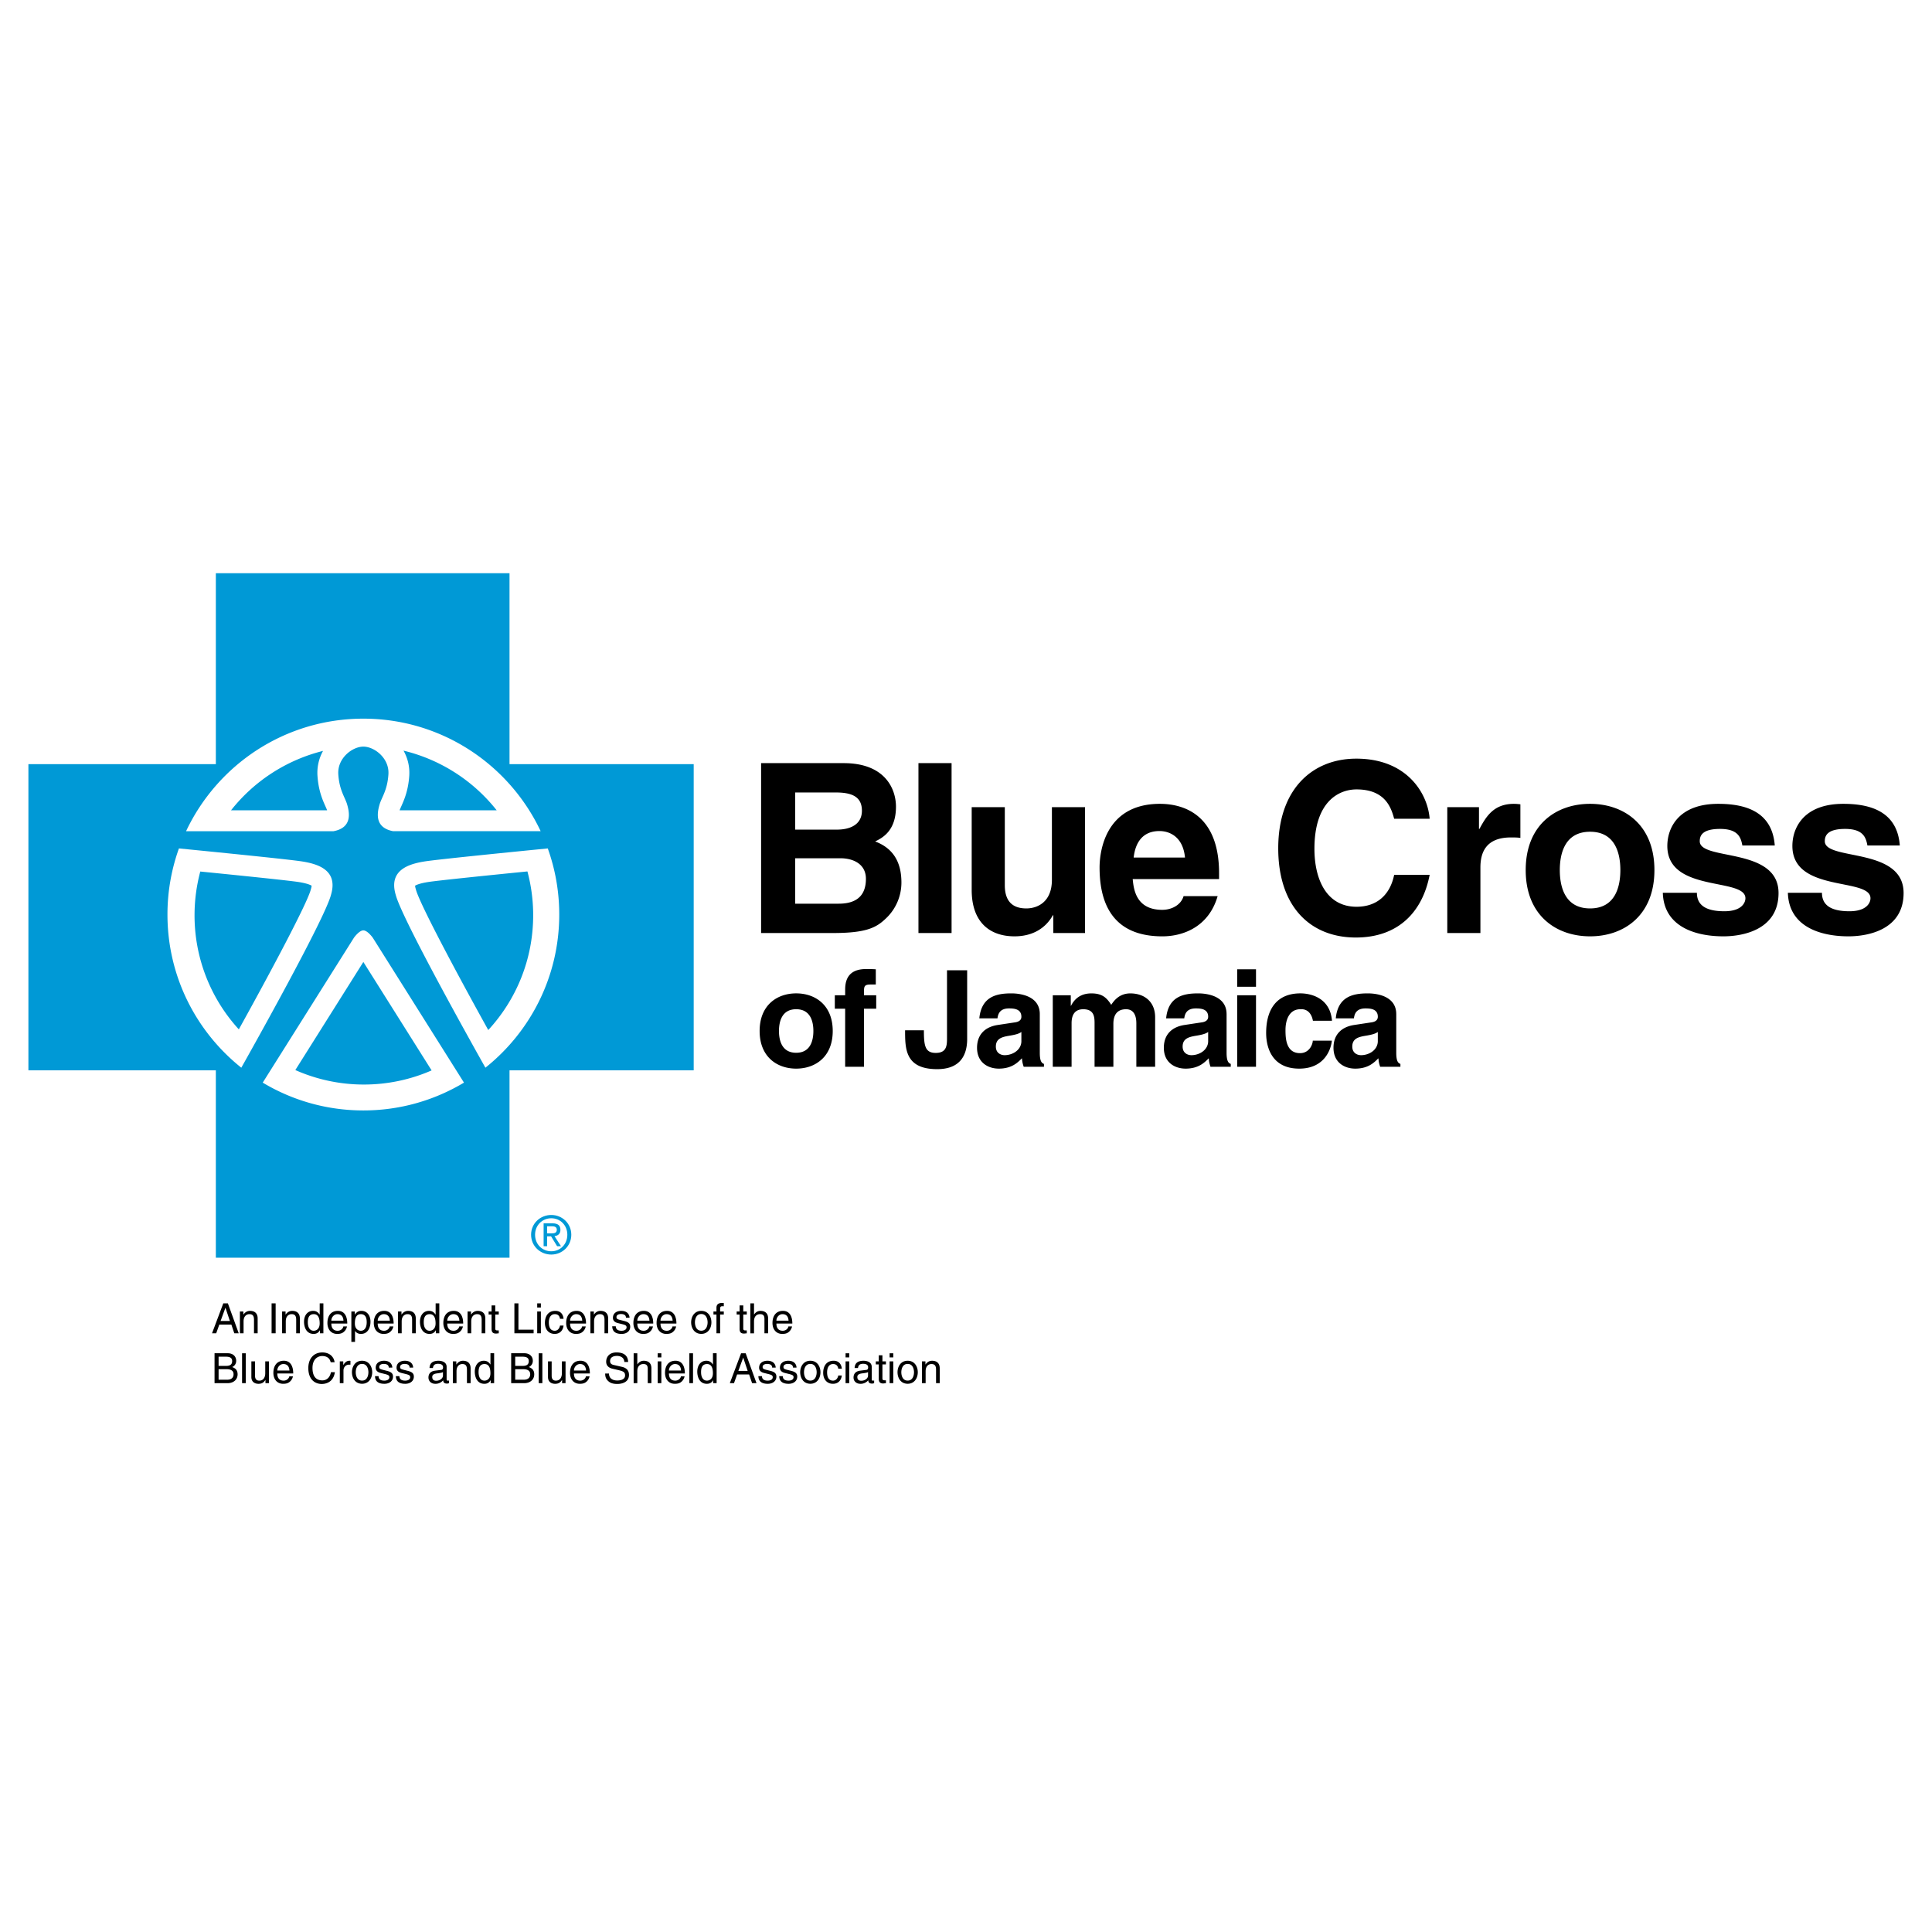 <svg xmlns="http://www.w3.org/2000/svg" width="2500" height="2500" viewBox="0 0 192.756 192.756"><g fill-rule="evenodd" clip-rule="evenodd"><path fill="#fff" d="M0 0h192.756v192.756H0V0z"/><path d="M79.335 85.628h4.509c1.275 0 2.549.566 2.549 2.054 0 1.724-.992 2.479-2.714 2.479h-4.344v-4.533zm-3.399 7.46h7.176c3.47 0 4.391-.591 5.359-1.535a4.926 4.926 0 0 0 1.464-3.493c0-1.676-.543-3.329-2.621-4.107.708-.354 2.077-1.039 2.077-3.471 0-1.747-1.062-4.344-5.217-4.344h-8.239v16.95h.001zm3.399-14.022h4.061c1.605 0 2.597.425 2.597 1.818 0 1.345-1.11 1.888-2.503 1.888h-4.154v-3.706h-.001zM94.939 93.088h-3.305v-16.95h3.305v16.95zM108.254 93.088h-3.164v-1.771h-.047c-.756 1.346-2.078 2.101-3.824 2.101-2.479 0-4.273-1.416-4.273-4.627V80.53h3.304v7.79c0 1.936 1.135 2.313 2.15 2.313 1.084 0 2.549-.614 2.549-2.856V80.53h3.305v12.558zM113.105 85.558c.188-1.652 1.016-2.644 2.572-2.644 1.062 0 2.361.614 2.549 2.644h-5.121zm4.981 3.848c-.26.897-1.203 1.369-2.125 1.369-2.668 0-2.855-2.125-2.951-3.069h8.617v-.59c0-5.736-3.424-6.917-5.902-6.917-5.5 0-6.02 4.839-6.02 6.35 0 5.17 2.715 6.87 6.256 6.87 2.148 0 4.65-.991 5.523-4.013h-3.398zM139.096 81.686c-.283-1.015-.826-2.927-3.754-2.927-1.699 0-4.201 1.133-4.201 5.925 0 3.045 1.203 5.783 4.201 5.783 1.961 0 3.328-1.109 3.754-3.186h3.541c-.707 3.682-3.115 6.255-7.365 6.255-4.508 0-7.742-3.045-7.742-8.899 0-5.926 3.422-8.947 7.789-8.947 5.076 0 7.129 3.494 7.318 5.996h-3.541zM144.396 80.53h3.162v2.171h.047c.686-1.275 1.441-2.502 3.447-2.502.213 0 .426.023.637.047v3.352c-.283-.047-.637-.047-.943-.047-2.574 0-3.045 1.605-3.045 2.998v6.54h-3.305V80.53zM161.664 86.809c0 1.605-.473 3.824-3.021 3.824s-3.021-2.219-3.021-3.824.473-3.825 3.021-3.825 3.021 2.22 3.021 3.825zm3.398 0c0-4.533-3.045-6.61-6.42-6.61-3.377 0-6.422 2.077-6.422 6.61 0 4.532 3.045 6.609 6.422 6.609 3.376 0 6.42-2.077 6.42-6.609zM173.834 84.354c-.143-.803-.426-1.653-2.221-1.653-1.793 0-2.029.685-2.029 1.228 0 1.983 7.861.542 7.861 5.169 0 3.66-3.541 4.32-5.5 4.32-2.857 0-5.949-.991-6.045-4.343h3.4c0 1.062.66 1.841 2.738 1.841 1.699 0 2.102-.826 2.102-1.298 0-2.101-7.791-.52-7.791-5.217 0-1.841 1.158-4.202 5.076-4.202 2.455 0 5.381.614 5.643 4.155h-3.234zM186.311 84.354c-.143-.803-.426-1.653-2.221-1.653-1.793 0-2.029.685-2.029 1.228 0 1.983 7.861.542 7.861 5.169 0 3.66-3.541 4.32-5.5 4.32-2.857 0-5.949-.991-6.045-4.343h3.4c0 1.062.66 1.841 2.738 1.841 1.699 0 2.102-.826 2.102-1.298 0-2.101-7.791-.52-7.791-5.217 0-1.841 1.158-4.202 5.076-4.202 2.455 0 5.381.614 5.641 4.155h-3.232zM81.151 102.863c0 .91-.269 2.172-1.716 2.172-1.448 0-1.716-1.262-1.716-2.172 0-.912.268-2.172 1.716-2.172 1.447 0 1.716 1.26 1.716 2.172zm1.931 0c0-2.574-1.729-3.754-3.646-3.754-1.918 0-3.647 1.18-3.647 3.754s1.729 3.754 3.647 3.754c1.916 0 3.646-1.179 3.646-3.754zM86.198 106.43h-1.877v-5.793H83.29v-1.34h1.032v-.576c0-1.475.805-2.039 2.092-2.039.549 0 .804.014.965.027v1.516h-.522c-.644 0-.657.201-.657.791v.281h1.22v1.34H86.2v5.793h-.002zM96.495 103.641c0 2.037-1.06 3.029-2.99 3.029-3.204 0-3.204-2.037-3.204-3.875h1.876c0 1.516.108 2.254 1.18 2.254 1.045 0 1.126-.672 1.126-1.408v-6.838h2.011v6.838h.001zM101.904 103.869c0 .869-.846 1.406-1.676 1.406-.361 0-.871-.201-.871-.857 0-.777.576-.953 1.273-1.072.777-.121 1.086-.242 1.273-.389v.912h.001zm1.836-2.695c0-1.756-1.836-2.064-2.842-2.064-1.461 0-2.977.309-3.191 2.492h1.811c.055-.414.215-.992 1.152-.992.482 0 1.234.041 1.234.832 0 .402-.361.523-.658.562l-1.688.256c-1.193.174-2.078.885-2.078 2.279 0 1.475 1.1 2.078 2.172 2.078 1.273 0 1.877-.59 2.305-1.033.041.402.068.51.176.846h2.023v-.283c-.229-.08-.416-.268-.416-1.111v-3.862zM115.25 106.43h-1.877v-4.332c0-1.059-.469-1.406-1.02-1.406-.938 0-1.271.615-1.271 1.461v4.277h-1.877v-4.291c0-.604 0-1.447-1.127-1.447-.885 0-1.166.615-1.166 1.393v4.346h-1.877v-7.133h1.797v1.045h.025c.242-.469.764-1.232 2.025-1.232 1.031 0 1.502.375 1.984 1.139.24-.348.764-1.139 1.902-1.139 1.395 0 2.48.816 2.48 2.387v4.932h.002zM120.539 103.869c0 .869-.844 1.406-1.676 1.406-.361 0-.871-.201-.871-.857 0-.777.576-.953 1.273-1.072.777-.121 1.086-.242 1.273-.389v.912h.001zm1.836-2.695c0-1.756-1.836-2.064-2.842-2.064-1.461 0-2.977.309-3.189 2.492h1.809c.055-.414.215-.992 1.154-.992.482 0 1.232.041 1.232.832 0 .402-.361.523-.656.562l-1.689.256c-1.193.174-2.078.885-2.078 2.279 0 1.475 1.1 2.078 2.172 2.078 1.273 0 1.877-.59 2.307-1.033.039.402.066.51.174.846h2.023v-.283c-.227-.08-.416-.268-.416-1.111v-3.862h-.001zM125.312 99.297v7.133h-1.877v-7.133h1.877zm0-.846h-1.877v-1.742h1.877v1.742zM132.881 103.828c-.068.736-.645 2.789-3.258 2.789-2.682 0-3.299-2.053-3.299-3.555 0-2.305 1.006-3.953 3.418-3.953 1.127 0 2.977.508 3.15 2.734h-1.902c-.08-.469-.375-1.207-1.248-1.152-1.18 0-1.488 1.18-1.488 2.064 0 .777.027 2.318 1.449 2.318.951 0 1.273-.912 1.273-1.246h1.905v.001zM137.465 103.869c0 .869-.844 1.406-1.676 1.406-.361 0-.871-.201-.871-.857 0-.777.576-.953 1.273-1.072.777-.121 1.086-.242 1.273-.389v.912h.001zm1.838-2.695c0-1.756-1.838-2.064-2.844-2.064-1.461 0-2.977.309-3.189 2.492h1.809c.055-.414.215-.992 1.154-.992.482 0 1.232.041 1.232.832 0 .402-.361.523-.656.562l-1.689.256c-1.193.174-2.078.885-2.078 2.279 0 1.475 1.1 2.078 2.172 2.078 1.273 0 1.877-.59 2.307-1.033.039.402.066.51.174.846h2.023v-.283c-.227-.08-.414-.268-.414-1.111v-3.862h-.001zM22.009 131.795l.478-1.314h.009l.44 1.314h-.927zm1.073.357l.295.871h.441l-1.082-2.988h-.458l-1.124 2.988h.416l.312-.871h1.2zM25.707 133.023h-.366v-1.34c0-.379-.108-.57-.466-.57-.208 0-.574.133-.574.725v1.186h-.366v-2.176h.345v.307h.008c.079-.115.283-.369.657-.369.337 0 .761.137.761.756v1.481h.001zM27.5 133.023h-.403v-2.988h.403v2.988zM29.917 133.023h-.366v-1.34c0-.379-.108-.57-.466-.57-.208 0-.574.133-.574.725v1.186h-.366v-2.176h.345v.307h.008c.079-.115.283-.369.658-.369.336 0 .761.137.761.756v1.481zM30.712 131.928c0-.277.029-.814.595-.814.528 0 .587.57.587.924 0 .578-.362.732-.595.732-.4 0-.587-.364-.587-.842zm1.551-1.893h-.366v1.119h-.008c-.087-.125-.254-.369-.649-.369-.579 0-.907.473-.907 1.086 0 .52.216 1.213.957 1.213.212 0 .462-.066.62-.361h.009v.301h.345v-2.989h-.001zM33.058 131.762c0-.336.267-.648.603-.648.445 0 .587.312.607.648h-1.21zm1.194.578c-.012.162-.216.43-.562.43-.42 0-.632-.264-.632-.717h1.589c0-.77-.308-1.268-.936-1.268-.72 0-1.044.535-1.044 1.209 0 .629.362 1.09.974 1.09.349 0 .49-.082.59-.148a.936.936 0 0 0 .387-.596h-.366zM35.405 132.037c0-.354.058-.924.586-.924.566 0 .595.537.595.814 0 .479-.188.842-.586.842-.234.001-.595-.154-.595-.732zm-.35 1.846h.366v-1.09h.008c.096.154.287.291.578.291.741 0 .957-.693.957-1.213 0-.613-.329-1.086-.907-1.086-.395 0-.562.244-.649.369H35.4v-.307h-.345v3.036zM37.684 131.762c0-.336.267-.648.604-.648.445 0 .586.312.607.648h-1.211zm1.194.578c-.012.162-.216.43-.562.43-.42 0-.632-.264-.632-.717h1.589c0-.77-.308-1.268-.936-1.268-.72 0-1.044.535-1.044 1.209 0 .629.362 1.09.973 1.09.35 0 .491-.082.592-.148a.945.945 0 0 0 .387-.596h-.367zM41.482 133.023h-.366v-1.34c0-.379-.108-.57-.466-.57-.208 0-.574.133-.574.725v1.186h-.366v-2.176h.345v.307h.009c.079-.115.283-.369.657-.369.337 0 .761.137.761.756v1.481zM42.277 131.928c0-.277.029-.814.595-.814.528 0 .586.57.586.924 0 .578-.362.732-.595.732-.399 0-.586-.364-.586-.842zm1.552-1.893h-.366v1.119h-.008c-.088-.125-.254-.369-.649-.369-.578 0-.907.473-.907 1.086 0 .52.216 1.213.957 1.213.212 0 .462-.066.62-.361h.008v.301h.345v-2.989zM44.624 131.762c0-.336.266-.648.603-.648.445 0 .586.312.607.648h-1.21zm1.193.578c-.013.162-.217.43-.562.43-.42 0-.632-.264-.632-.717h1.589c0-.77-.308-1.268-.936-1.268-.72 0-1.044.535-1.044 1.209 0 .629.362 1.09.974 1.09.35 0 .491-.082.591-.148a.94.94 0 0 0 .387-.596h-.367zM48.421 133.023h-.366v-1.34c0-.379-.109-.57-.466-.57-.208 0-.574.133-.574.725v1.186h-.366v-2.176h.345v.307h.008c.079-.115.283-.369.658-.369.337 0 .761.137.761.756v1.481zM49.412 131.15v1.414c0 .172.146.172.22.172h.129v.287c-.133.012-.237.027-.275.027-.362 0-.441-.203-.441-.465v-1.436h-.295v-.303h.295v-.607h.366v.607h.35v.303h-.349v.001zM51.725 132.664h1.514v.359h-1.918v-2.988h.404v2.629zM53.963 133.023h-.366v-2.176h.366v2.176zm-.366-2.572v-.416h.366v.416h-.366zM55.872 131.578c-.045-.291-.208-.465-.516-.465-.454 0-.599.432-.599.818 0 .375.091.838.595.838.246 0 .458-.184.52-.518h.354c-.038.346-.25.832-.886.832-.612 0-.974-.461-.974-1.09 0-.674.324-1.209 1.044-1.209.57 0 .787.416.816.793h-.354v.001zM56.879 131.762c0-.336.267-.648.604-.648.445 0 .586.312.607.648h-1.211zm1.194.578c-.012.162-.216.43-.562.43-.42 0-.632-.264-.632-.717h1.589c0-.77-.308-1.268-.937-1.268-.72 0-1.044.535-1.044 1.209 0 .629.362 1.09.974 1.09.349 0 .491-.082.59-.148a.943.943 0 0 0 .388-.596h-.366zM60.677 133.023h-.366v-1.34c0-.379-.108-.57-.466-.57-.208 0-.574.133-.574.725v1.186h-.366v-2.176h.345v.307h.008c.079-.115.283-.369.657-.369.337 0 .762.137.762.756v1.481zM62.454 131.467c-.004-.137-.054-.367-.516-.367-.112 0-.433.039-.433.309 0 .18.112.221.395.291l.366.092c.454.113.612.279.612.574 0 .449-.37.719-.861.719-.861 0-.923-.498-.936-.76h.354c.013.17.062.445.578.445.263 0 .5-.105.5-.346 0-.176-.121-.232-.433-.312l-.424-.104c-.304-.076-.503-.229-.503-.529 0-.479.396-.693.824-.693.778 0 .832.574.832.682h-.355v-.001zM63.585 131.762c0-.336.266-.648.604-.648.445 0 .586.312.607.648h-1.211zm1.194.578c-.013.162-.216.43-.562.43-.42 0-.632-.264-.632-.717h1.589c0-.77-.308-1.268-.936-1.268-.72 0-1.044.535-1.044 1.209 0 .629.362 1.09.973 1.09.35 0 .491-.082.591-.148a.945.945 0 0 0 .387-.596h-.366zM65.898 131.762c0-.336.267-.648.603-.648.446 0 .587.312.608.648h-1.211zm1.194.578c-.012.162-.216.43-.562.43-.42 0-.632-.264-.632-.717h1.589c0-.77-.308-1.268-.936-1.268-.72 0-1.044.535-1.044 1.209 0 .629.362 1.09.974 1.09.349 0 .491-.082.59-.148a.94.94 0 0 0 .387-.596h-.366zM69.334 131.932c0-.291.108-.832.632-.832s.632.541.632.832c0 .293-.108.832-.632.832s-.632-.539-.632-.832zm-.378 0c0 .562.316 1.148 1.011 1.148s1.01-.586 1.01-1.148c0-.561-.315-1.146-1.01-1.146s-1.011.585-1.011 1.146zM71.847 131.15v1.873h-.366v-1.873h-.299v-.303h.299v-.375c0-.328.208-.479.566-.479.054 0 .107.004.166.008v.328a1.884 1.884 0 0 0-.15-.008c-.158 0-.216.08-.216.254v.271h.366v.303h-.366v.001zM74.156 131.15v1.414c0 .172.146.172.221.172h.129v.287c-.133.012-.237.027-.274.027-.362 0-.441-.203-.441-.465v-1.436h-.295v-.303h.295v-.607h.366v.607h.35v.303h-.351v.001zM76.635 133.023h-.366V131.6c0-.295-.083-.486-.433-.486-.299 0-.607.174-.607.725v1.186h-.366v-2.988h.366v1.104h.009c.104-.139.287-.354.636-.354.337 0 .761.137.761.756v1.48zM77.463 131.762c0-.336.267-.648.603-.648.445 0 .587.312.608.648h-1.211zm1.194.578c-.012.162-.216.43-.562.43-.419 0-.632-.264-.632-.717h1.589c0-.77-.308-1.268-.936-1.268-.72 0-1.045.535-1.045 1.209 0 .629.362 1.09.974 1.09.349 0 .491-.082.59-.148a.94.94 0 0 0 .387-.596h-.365zM21.809 135.357h.732c.45 0 .621.158.621.438 0 .367-.237.482-.625.482h-.728v-.92zM21.406 138h1.285c.662 0 1.015-.404 1.015-.883 0-.512-.345-.648-.541-.727a.658.658 0 0 0 .399-.625c0-.408-.287-.752-.845-.752h-1.314V138h.001zm.403-1.395h.795c.328 0 .698.084.698.504 0 .332-.212.545-.632.545h-.861v-1.049zM24.518 138h-.367v-2.986h.367V138zM26.485 138v-.316l-.009-.008c-.154.254-.341.387-.69.387-.32 0-.707-.154-.707-.674v-1.564h.366v1.443c0 .357.183.479.42.479.461 0 .599-.408.599-.725v-1.197h.366V138h-.345zM27.667 136.74c0-.338.266-.65.604-.65.445 0 .586.312.607.65h-1.211zm1.193.578c-.012.162-.216.428-.562.428-.42 0-.632-.262-.632-.715h1.589c0-.77-.308-1.27-.936-1.27-.72 0-1.044.537-1.044 1.211 0 .627.361 1.09.973 1.09.35 0 .491-.084.591-.15a.942.942 0 0 0 .387-.594h-.366zM32.991 135.912c-.112-.525-.549-.621-.836-.621-.541 0-.978.4-.978 1.186 0 .703.25 1.244.99 1.244.262 0 .715-.125.853-.818h.391c-.166 1.127-1.082 1.176-1.307 1.176-.678 0-1.343-.439-1.343-1.588 0-.92.524-1.557 1.394-1.557.77 0 1.169.479 1.227.979h-.391v-.001zM34.269 138h-.366v-2.176h.345v.361h.009c.146-.254.337-.424.611-.424.046 0 .067.004.096.012v.379h-.138c-.341 0-.557.268-.557.582V138zM35.492 136.91c0-.291.108-.832.632-.832s.632.541.632.832-.108.832-.632.832-.632-.541-.632-.832zm-.379 0c0 .561.316 1.148 1.011 1.148s1.011-.588 1.011-1.148c0-.562-.316-1.148-1.011-1.148s-1.011.586-1.011 1.148zM38.787 136.443c-.004-.137-.054-.365-.516-.365-.112 0-.433.037-.433.309 0 .178.112.219.395.289l.366.092c.454.113.612.279.612.576 0 .447-.37.719-.861.719-.861 0-.923-.5-.936-.762h.354c.013.17.062.445.578.445.262 0 .5-.104.5-.346 0-.174-.121-.232-.433-.312l-.424-.104c-.304-.074-.503-.229-.503-.527 0-.479.396-.695.824-.695.778 0 .832.574.832.682h-.355v-.001zM40.867 136.443c-.004-.137-.054-.365-.516-.365-.112 0-.433.037-.433.309 0 .178.112.219.395.289l.366.092c.454.113.611.279.611.576 0 .447-.37.719-.861.719-.861 0-.923-.5-.936-.762h.354c.013.17.062.445.578.445.263 0 .5-.104.5-.346 0-.174-.121-.232-.433-.312l-.424-.104c-.304-.074-.503-.229-.503-.527 0-.479.395-.695.824-.695.778 0 .832.574.832.682h-.354v-.001zM44.194 137.246c0 .291-.333.512-.674.512-.274 0-.395-.141-.395-.377 0-.275.287-.33.466-.355.454-.057.545-.09.603-.137v.357zm-1.002-.76c.025-.168.083-.42.5-.42.345 0 .512.123.512.354 0 .215-.104.248-.192.256l-.603.076c-.608.074-.662.498-.662.682 0 .375.283.629.682.629a.984.984 0 0 0 .786-.354c.013.166.062.332.387.332.083 0 .138-.025.2-.041v-.268a.572.572 0 0 1-.121.018c-.075 0-.121-.037-.121-.129v-1.252c0-.557-.632-.607-.807-.607-.536 0-.882.203-.898.725h.337v-.001zM46.953 138h-.366v-1.34c0-.379-.108-.57-.466-.57-.208 0-.574.133-.574.725V138h-.366v-2.176h.345v.309h.009c.079-.117.282-.371.657-.371.337 0 .761.137.761.758V138zM47.748 136.906c0-.279.029-.816.595-.816.528 0 .587.57.587.924 0 .578-.362.732-.595.732-.4 0-.587-.361-.587-.84zm1.551-1.892h-.366v1.119h-.009c-.087-.125-.253-.371-.648-.371-.578 0-.907.475-.907 1.086 0 .52.216 1.215.957 1.215.212 0 .462-.066.62-.361h.008V138h.346v-2.986h-.001zM51.404 135.357h.732c.449 0 .62.158.62.438 0 .367-.237.482-.624.482h-.729v-.92h.001zM51 138h1.286c.662 0 1.015-.404 1.015-.883 0-.512-.346-.648-.541-.727a.658.658 0 0 0 .399-.625c0-.408-.287-.752-.845-.752H51V138zm.404-1.395h.795c.329 0 .699.084.699.504 0 .332-.212.545-.633.545h-.861v-1.049zM54.112 138h-.365v-2.986h.365V138zM56.08 138v-.316l-.008-.008c-.154.254-.341.387-.69.387-.32 0-.708-.154-.708-.674v-1.564h.366v1.443c0 .357.183.479.42.479.461 0 .599-.408.599-.725v-1.197h.366V138h-.345zM57.262 136.74c0-.338.266-.65.603-.65.445 0 .586.312.607.65h-1.21zm1.194.578c-.013.162-.216.428-.562.428-.42 0-.632-.262-.632-.715h1.589c0-.77-.308-1.27-.936-1.27-.72 0-1.044.537-1.044 1.211 0 .627.362 1.09.973 1.09.35 0 .491-.084.591-.15a.946.946 0 0 0 .387-.594h-.366zM62.291 135.887c-.021-.463-.404-.607-.74-.607-.254 0-.682.07-.682.523 0 .254.179.338.354.379l.853.195c.387.092.678.324.678.799 0 .707-.657.902-1.168.902-.553 0-.77-.166-.903-.287-.254-.229-.304-.477-.304-.756h.379c0 .541.441.697.823.697.292 0 .782-.074.782-.502 0-.312-.146-.412-.637-.529l-.611-.141c-.195-.047-.636-.184-.636-.703 0-.467.304-.924 1.027-.924 1.044 0 1.148.625 1.165.953h-.38v.001zM64.991 138h-.366v-1.424c0-.295-.083-.486-.433-.486-.299 0-.607.176-.607.725V138h-.366v-2.986h.366v1.102h.008c.104-.137.287-.354.637-.354.337 0 .761.137.761.758V138zM66.74 136.74c0-.338.266-.65.603-.65.445 0 .586.312.607.65h-1.21zm1.194.578c-.013.162-.216.428-.562.428-.42 0-.632-.262-.632-.715h1.589c0-.77-.308-1.27-.936-1.27-.72 0-1.044.537-1.044 1.211 0 .627.362 1.09.974 1.09.35 0 .491-.084.591-.15a.942.942 0 0 0 .387-.594h-.367zM65.983 138h-.366v-2.176h.366V138zm-.366-2.57v-.416h.366v.416h-.366zM69.143 138h-.366v-2.986h.366V138zM69.946 136.906c0-.279.029-.816.595-.816.528 0 .586.57.586.924 0 .578-.362.732-.595.732-.399 0-.586-.361-.586-.84zm1.552-1.892h-.366v1.119h-.009c-.087-.125-.253-.371-.649-.371-.578 0-.907.475-.907 1.086 0 .52.217 1.215.957 1.215.212 0 .462-.066.62-.361h.008V138h.346v-2.986zM73.667 136.773l.479-1.316h.008l.441 1.316h-.928zm1.073.358l.296.869h.441l-1.082-2.986h-.457L72.814 138h.416l.312-.869h1.198zM77.037 136.443c-.004-.137-.054-.365-.516-.365-.112 0-.433.037-.433.309 0 .178.112.219.395.289l.366.092c.453.113.611.279.611.576 0 .447-.37.719-.86.719-.861 0-.924-.5-.937-.762h.354c.013.17.063.445.579.445.262 0 .5-.104.5-.346 0-.174-.121-.232-.433-.312l-.424-.104c-.304-.074-.503-.229-.503-.527 0-.479.396-.695.824-.695.778 0 .832.574.832.682h-.355v-.001zM79.117 136.443c-.004-.137-.054-.365-.516-.365-.113 0-.433.037-.433.309 0 .178.112.219.395.289l.367.092c.453.113.611.279.611.576 0 .447-.371.719-.861.719-.861 0-.924-.5-.937-.762h.354c.012.17.062.445.578.445.262 0 .499-.104.499-.346 0-.174-.12-.232-.433-.312l-.424-.104c-.304-.074-.503-.229-.503-.527 0-.479.396-.695.824-.695.778 0 .832.574.832.682h-.353v-.001zM80.215 136.91c0-.291.108-.832.632-.832s.632.541.632.832-.108.832-.632.832-.632-.541-.632-.832zm-.379 0c0 .561.316 1.148 1.011 1.148s1.01-.588 1.01-1.148c0-.562-.315-1.148-1.01-1.148s-1.011.586-1.011 1.148zM83.635 136.557c-.046-.291-.208-.467-.516-.467-.453 0-.599.434-.599.82 0 .373.091.836.595.836.246 0 .458-.184.52-.516h.353c-.037.346-.249.832-.886.832-.611 0-.973-.463-.973-1.09 0-.674.324-1.211 1.044-1.211.57 0 .786.416.814.795h-.352v.001zM84.729 138h-.366v-2.176h.366V138zm-.366-2.57v-.416h.366v.416h-.366zM86.605 137.246c0 .291-.333.512-.674.512-.275 0-.396-.141-.396-.377 0-.275.287-.33.466-.355.454-.057.545-.09.604-.137v.357zm-1.003-.76c.025-.168.083-.42.5-.42.345 0 .512.123.512.354 0 .215-.104.248-.191.256l-.604.076c-.607.074-.662.498-.662.682 0 .375.283.629.682.629a.99.99 0 0 0 .787-.354c.012.166.062.332.387.332.083 0 .137-.025.2-.041v-.268a.573.573 0 0 1-.12.018c-.075 0-.121-.037-.121-.129v-1.252c0-.557-.633-.607-.807-.607-.537 0-.882.203-.899.725h.336v-.001zM88.04 136.127v1.416c0 .17.146.17.221.17h.129V138c-.133.012-.237.029-.275.029-.361 0-.441-.203-.441-.467v-1.436h-.295v-.303h.295v-.607h.366v.607h.35v.303h-.35v.001zM89.122 138h-.366v-2.176h.366V138zm-.366-2.57v-.416h.366v.416h-.366zM89.925 136.91c0-.291.108-.832.632-.832s.633.541.633.832-.108.832-.633.832c-.524 0-.632-.541-.632-.832zm-.379 0c0 .561.316 1.148 1.011 1.148s1.011-.588 1.011-1.148c0-.562-.316-1.148-1.011-1.148s-1.011.586-1.011 1.148zM93.756 138h-.366v-1.34c0-.379-.108-.57-.466-.57-.208 0-.574.133-.574.725V138h-.366v-2.176h.346v.309h.008c.079-.117.283-.371.657-.371.337 0 .762.137.762.758V138h-.001z"/><path fill="#0099d6" d="M50.835 76.24h18.376v30.547H50.835v18.693h-29.3v-18.693H2.834V76.24h18.701V57.188h29.3V76.24z"/><path d="M53.384 123.189c0-.939.71-1.643 1.619-1.643.896 0 1.6.703 1.6 1.643 0 .951-.705 1.652-1.6 1.652-.909.001-1.619-.7-1.619-1.652zm1.618 1.979c1.078 0 1.996-.834 1.996-1.979 0-1.139-.917-1.971-1.996-1.971-1.092 0-2.015.832-2.015 1.971.001 1.145.924 1.979 2.015 1.979zm-.419-1.82h.398l.602.986h.388l-.649-1.002c.335-.043.592-.221.592-.631 0-.451-.267-.65-.806-.65h-.871v2.283h.347v-.986h-.001zm0-.293v-.711h.471c.241 0 .498.053.498.338 0 .352-.262.373-.555.373h-.414z" fill="#0099d6"/><path d="M32.231 74.918a4.49 4.49 0 0 0-.558 2.466c.097 1.498.517 2.438.795 3.06.071.158.144.321.166.4h-9.583a16.902 16.902 0 0 1 9.18-5.926zm17.323 5.926H39.87c.022-.079.096-.242.167-.4.278-.622.698-1.562.795-3.06a4.488 4.488 0 0 0-.573-2.493 16.9 16.9 0 0 1 9.295 5.953zm-16.271 2.084c1.927-.365 1.562-1.928 1.354-2.656-.208-.729-.781-1.407-.885-3.021-.104-1.614 1.406-2.76 2.5-2.76s2.604 1.146 2.5 2.76c-.104 1.615-.677 2.292-.885 3.021-.208.729-.573 2.291 1.354 2.656h14.72C50.815 76.294 44.071 71.7 36.252 71.7c-7.819 0-14.563 4.594-17.688 11.229h14.719v-.001zM19.41 91.313c0-1.508.201-2.969.572-4.361 3.87.386 8.902.901 9.845 1.053.805.13 1.14.284 1.266.361-.005.063-.02.164-.066.321l-.011.035-.009.035c-.354 1.365-3.992 8.197-7.179 13.943a16.822 16.822 0 0 1-4.418-11.387zm10.748-5.364c-1.314-.212-9.361-1.011-12.306-1.301a19.503 19.503 0 0 0-1.144 6.596c0 6.188 2.879 11.701 7.367 15.281.997-1.771 8.316-14.817 8.947-17.243.73-2.448-1.249-3.073-2.864-3.333zM53.195 91.313c0 4.421-1.701 8.444-4.481 11.454-3.195-5.758-6.86-12.64-7.216-14.01l-.009-.035-.011-.035a1.467 1.467 0 0 1-.066-.321c.126-.077.461-.231 1.267-.361.949-.153 6.06-.676 9.942-1.062.372 1.394.574 2.858.574 4.37zm-10.849-5.364c-1.614.26-3.594.886-2.864 3.333.63 2.426 7.95 15.472 8.947 17.243 4.488-3.58 7.367-9.094 7.367-15.281 0-2.315-.405-4.535-1.144-6.596-2.945.29-10.991 1.089-12.306 1.301zM36.302 108.205a16.86 16.86 0 0 1-6.838-1.445l6.788-10.785 6.81 10.82a16.848 16.848 0 0 1-6.76 1.41zm-.05-15.381c-.417 0-.937.729-.937.729l-9.102 14.461c2.935 1.76 6.368 2.775 10.039 2.775s7.104-1.016 10.039-2.775L37.19 93.553c-.001 0-.522-.729-.938-.729z" fill="#fff"/></g></svg>